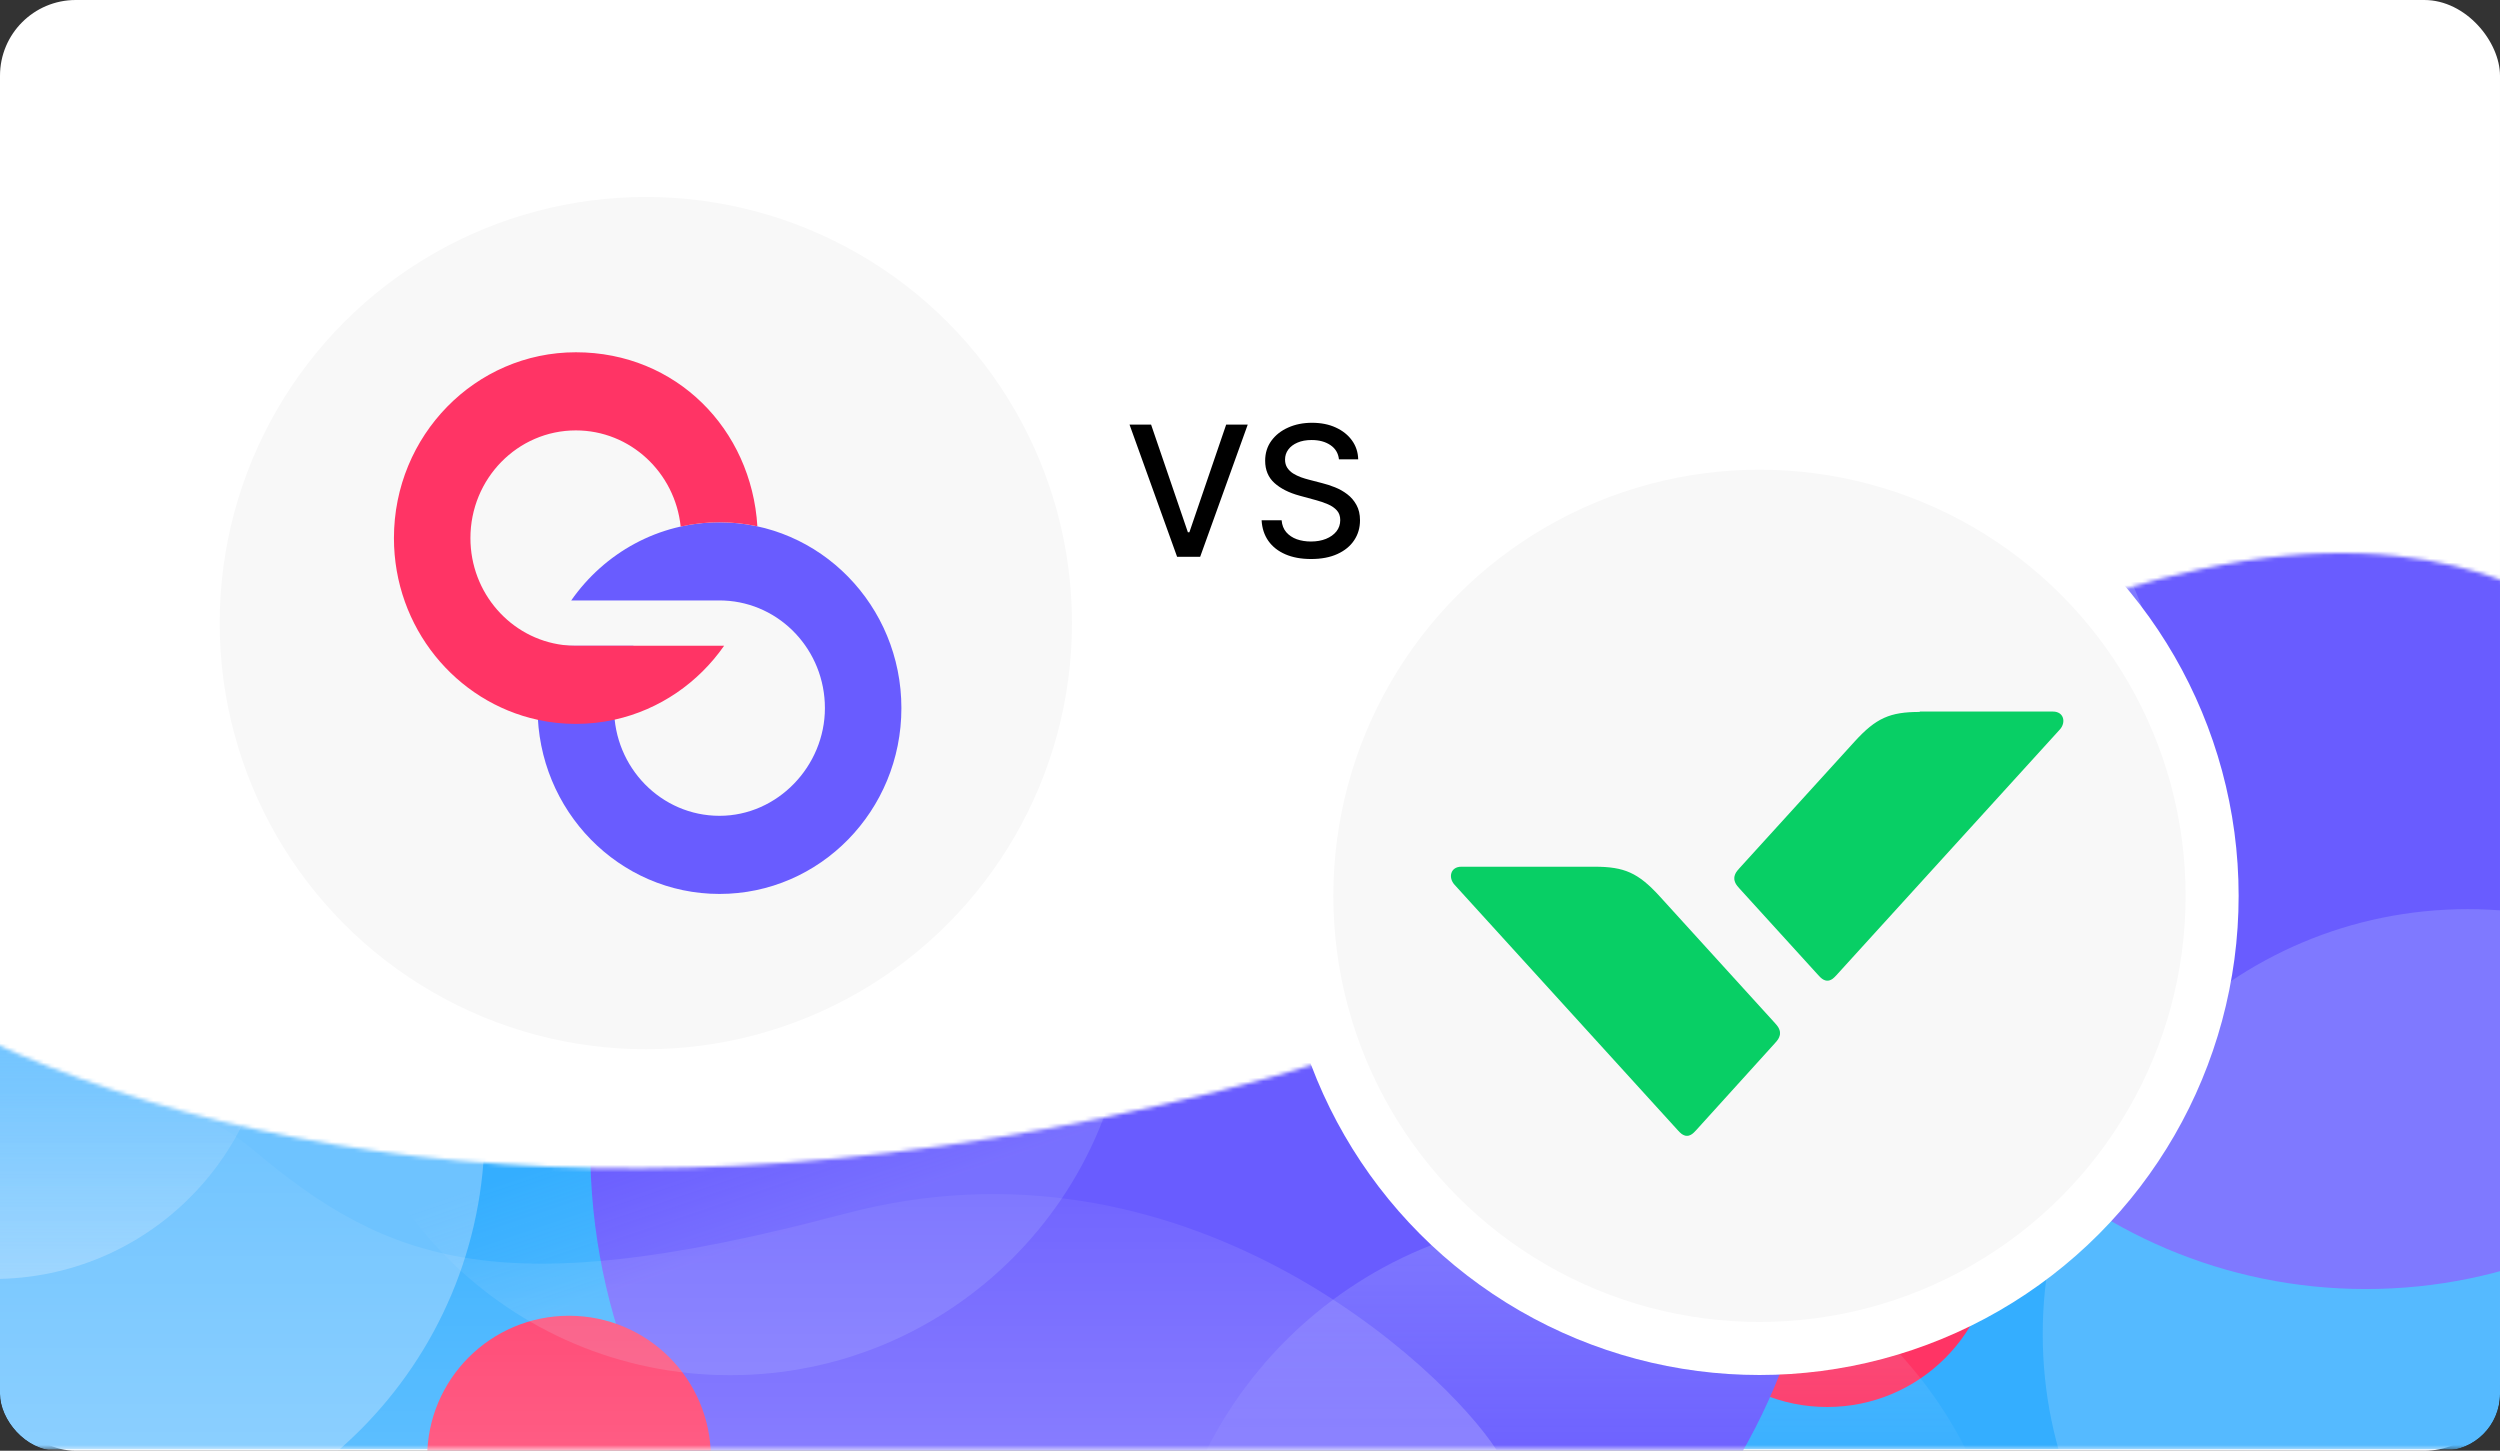 <svg width="660" height="383" viewBox="0 0 660 383" fill="none" xmlns="http://www.w3.org/2000/svg">
<rect x="0" y="0" width="660" height="383" fill="#333333" stroke="none"/>
<g clip-path="url(#clip0_3893_4138)">
<rect width="660" height="383" rx="20" fill="white"/>
<mask id="mask0_3893_4138" style="mask-type:luminance" maskUnits="userSpaceOnUse" x="-31" y="146" width="723" height="237">
<path d="M581.014 150.258C645.371 136.211 677.528 160.619 691.638 170.123V382.582H-31V259.888C38.023 302.196 158.749 329.205 321.851 288.033C480.699 247.934 462.426 176.141 581.014 150.258Z" fill="white"/>
</mask>
<g mask="url(#mask0_3893_4138)">
<path d="M691.638 -23.901H-31V382.583H691.638V-23.901Z" fill="#34AEFF"/>
<path opacity="0.35" d="M15.764 410.393C77.726 410.393 127.957 360.162 127.957 298.199C127.957 236.237 77.726 186.006 15.764 186.006C-46.199 186.006 -96.43 236.237 -96.43 298.199C-96.43 360.162 -46.199 410.393 15.764 410.393Z" fill="#D9ECFF"/>
<path d="M624.57 340.304C699.05 340.304 759.428 279.926 759.428 205.446C759.428 130.965 699.05 70.587 624.57 70.587C550.089 70.587 489.711 130.965 489.711 205.446C489.711 279.926 550.089 340.304 624.57 340.304Z" fill="#695CFF"/>
<path d="M482.372 371.448C506.692 371.448 526.407 351.733 526.407 327.413C526.407 303.092 506.692 283.377 482.372 283.377C458.051 283.377 438.336 303.092 438.336 327.413C438.336 351.733 458.051 371.448 482.372 371.448Z" fill="#FF3465"/>
<path d="M318.531 465.528C408.393 465.528 481.241 392.68 481.241 302.818C481.241 212.955 408.393 140.107 318.531 140.107C228.668 140.107 155.82 212.955 155.82 302.818C155.82 392.68 228.668 465.528 318.531 465.528Z" fill="#695CFF"/>
<path d="M150.223 422.259C170.905 422.259 187.672 405.492 187.672 384.81C187.672 364.127 170.905 347.36 150.223 347.36C129.54 347.36 112.773 364.127 112.773 384.81C112.773 405.492 129.54 422.259 150.223 422.259Z" fill="#FF3465"/>
<path opacity="0.14" d="M192.752 363.052C251.007 363.052 298.231 315.828 298.231 257.574C298.231 199.319 251.007 152.095 192.752 152.095C134.498 152.095 87.273 199.319 87.273 257.574C87.273 315.828 134.498 363.052 192.752 363.052Z" fill="url(#paint0_linear_3893_4138)"/>
<g style="mix-blend-mode:lighten" opacity="0.2">
<path d="M418.803 545.401C480.765 545.401 530.996 495.171 530.996 433.208C530.996 371.245 480.765 321.015 418.803 321.015C356.84 321.015 306.609 371.245 306.609 433.208C306.609 495.171 356.84 545.401 418.803 545.401Z" fill="url(#paint1_linear_3893_4138)"/>
</g>
<path opacity="0.2" d="M460.107 311.177C522.07 311.177 572.301 260.946 572.301 198.983C572.301 137.021 522.07 86.79 460.107 86.79C398.145 86.79 347.914 137.021 347.914 198.983C347.914 260.946 398.145 311.177 460.107 311.177Z" fill="#D9ECFF"/>
<g style="mix-blend-mode:lighten" opacity="0.2">
<path d="M651.475 464.402C713.437 464.402 763.668 414.172 763.668 352.209C763.668 290.246 713.437 240.016 651.475 240.016C589.512 240.016 539.281 290.246 539.281 352.209C539.281 414.172 589.512 464.402 651.475 464.402Z" fill="#D9ECFF"/>
</g>
<path opacity="0.35" d="M-1.734 337.644C38.777 337.644 71.617 304.803 71.617 264.292C71.617 223.781 38.777 190.94 -1.734 190.94C-42.245 190.94 -75.086 223.781 -75.086 264.292C-75.086 304.803 -42.245 337.644 -1.734 337.644Z" fill="url(#paint2_linear_3893_4138)"/>
<path d="M66.751 303.48C37.776 279.029 -10.489 288.716 -31 296.616V382.74H395.055C381.035 361.112 312.622 296.616 222.92 320.446C133.217 344.276 102.97 334.044 66.751 303.48Z" fill="url(#paint3_linear_3893_4138)" fill-opacity="0.2"/>
</g>
<circle cx="170.5" cy="164.5" r="112.5" fill="#F8F8F8"/>
<path d="M191.176 158.545C205.975 159.201 217.776 171.665 217.776 186.943C217.776 202.221 205.316 215.375 189.947 215.375C174.579 215.375 162.114 202.645 162.114 186.943C162.114 180.813 164.014 175.135 167.246 170.489H144.691C142.898 175.632 141.922 181.17 141.922 186.943C141.922 214.036 163.422 236.001 189.947 236.001C216.472 236.001 237.969 214.036 237.969 186.943C237.969 159.85 216.469 137.889 189.947 137.889C173.797 137.889 159.511 146.032 150.803 158.515H189.947C190.358 158.515 190.769 158.522 191.176 158.545Z" fill="#695CFF"/>
<path d="M191.165 170.482C184.358 180.245 174.134 187.353 162.277 189.985C158.975 190.721 155.545 191.108 152.025 191.108C148.505 191.108 145.25 190.74 142.026 190.042C120.301 185.343 104 165.646 104 142.054C104 114.961 125.5 93 152.025 93C178.551 93 198.383 113.304 199.948 138.948C196.724 138.25 193.382 137.882 189.952 137.882C186.523 137.882 182.999 138.269 179.696 139.005C178.207 124.739 166.386 113.626 152.025 113.626C136.653 113.626 124.192 126.355 124.192 142.054C124.192 156.57 134.843 168.544 148.6 170.27C149.722 170.41 150.864 170.482 152.025 170.482H191.165Z" fill="#FF3465"/>
<circle cx="464.5" cy="236.5" r="119.5" fill="#F8F8F8" stroke="white" stroke-width="14"/>
<path d="M420.971 228.814C428.799 228.814 432.488 230.397 438.157 236.63L468.569 270.073C469.469 271.062 469.649 271.458 469.829 272.052C469.919 272.249 469.919 272.546 469.919 272.744C469.919 272.942 469.919 273.239 469.829 273.437C469.649 274.03 469.469 274.426 468.569 275.416L447.784 298.37C446.884 299.36 446.525 299.557 445.985 299.755C445.805 299.854 445.535 299.854 445.355 299.854C445.175 299.854 444.905 299.854 444.725 299.755C444.185 299.557 443.825 299.36 442.926 298.37L383.99 233.563C382.281 231.683 382.911 228.814 385.79 228.814H420.971Z" fill="#08CF65"/>
<path d="M506.807 187.951C498.979 187.951 495.29 189.534 489.621 195.767L459.209 229.21C458.309 230.199 458.129 230.595 457.949 231.189C457.859 231.387 457.859 231.683 457.859 231.881C457.859 232.079 457.859 232.376 457.949 232.574C458.129 233.168 458.309 233.563 459.209 234.553L479.994 257.408C480.894 258.398 481.254 258.596 481.793 258.794C481.973 258.892 482.243 258.892 482.423 258.892C482.603 258.892 482.873 258.892 483.053 258.794C483.593 258.596 483.953 258.398 484.853 257.408L543.788 192.601C545.498 190.721 544.868 187.852 541.988 187.852H506.807V187.951Z" fill="#08CF65"/>
<path d="M303.886 112.091L313.602 140.523H313.994L323.71 112.091H329.403L316.841 147H310.756L298.193 112.091H303.886ZM353.484 121.261C353.303 119.648 352.553 118.398 351.234 117.511C349.916 116.614 348.257 116.165 346.257 116.165C344.825 116.165 343.587 116.392 342.541 116.847C341.496 117.29 340.683 117.903 340.104 118.688C339.536 119.46 339.251 120.341 339.251 121.33C339.251 122.159 339.445 122.875 339.831 123.477C340.229 124.08 340.746 124.585 341.382 124.994C342.03 125.392 342.723 125.727 343.462 126C344.2 126.261 344.911 126.477 345.592 126.648L349.001 127.534C350.115 127.807 351.257 128.176 352.428 128.642C353.598 129.108 354.683 129.722 355.683 130.483C356.683 131.244 357.49 132.188 358.104 133.312C358.729 134.438 359.041 135.784 359.041 137.352C359.041 139.33 358.53 141.085 357.507 142.619C356.496 144.153 355.024 145.364 353.092 146.25C351.172 147.136 348.848 147.58 346.121 147.58C343.507 147.58 341.246 147.165 339.337 146.335C337.428 145.506 335.933 144.33 334.854 142.807C333.774 141.273 333.178 139.455 333.064 137.352H338.348C338.45 138.614 338.859 139.665 339.575 140.506C340.303 141.335 341.229 141.955 342.354 142.364C343.49 142.761 344.734 142.96 346.087 142.96C347.575 142.96 348.899 142.727 350.058 142.261C351.229 141.784 352.149 141.125 352.82 140.284C353.49 139.432 353.825 138.437 353.825 137.301C353.825 136.267 353.53 135.42 352.939 134.761C352.359 134.102 351.57 133.557 350.57 133.125C349.581 132.693 348.462 132.312 347.212 131.983L343.087 130.858C340.291 130.097 338.075 128.977 336.439 127.5C334.814 126.023 334.001 124.068 334.001 121.636C334.001 119.625 334.547 117.869 335.638 116.369C336.729 114.869 338.206 113.705 340.07 112.875C341.933 112.034 344.036 111.614 346.376 111.614C348.74 111.614 350.825 112.028 352.632 112.858C354.45 113.688 355.882 114.83 356.928 116.284C357.973 117.727 358.518 119.386 358.564 121.261H353.484Z" fill="black"/>
</g>
<defs>
<linearGradient id="paint0_linear_3893_4138" x1="203.294" y1="287.141" x2="226.818" y2="356.958" gradientUnits="userSpaceOnUse">
<stop stop-color="#D9ECFF" stop-opacity="0"/>
<stop offset="0.513" stop-color="#D9ECFF"/>
</linearGradient>
<linearGradient id="paint1_linear_3893_4138" x1="418.803" y1="321.015" x2="418.803" y2="400.994" gradientUnits="userSpaceOnUse">
<stop stop-color="#D9ECFF"/>
<stop offset="1" stop-color="#D9ECFF" stop-opacity="0"/>
</linearGradient>
<linearGradient id="paint2_linear_3893_4138" x1="-1.734" y1="266.817" x2="-1.734" y2="337.644" gradientUnits="userSpaceOnUse">
<stop stop-color="#D9ECFF" stop-opacity="0"/>
<stop offset="1" stop-color="#D9ECFF"/>
</linearGradient>
<linearGradient id="paint3_linear_3893_4138" x1="182.028" y1="287.894" x2="182.028" y2="382.74" gradientUnits="userSpaceOnUse">
<stop stop-color="white" stop-opacity="0"/>
<stop offset="1" stop-color="white"/>
</linearGradient>
<clipPath id="clip0_3893_4138">
<rect width="660" height="383" rx="15" fill="white"/>
</clipPath>
</defs>
</svg>
